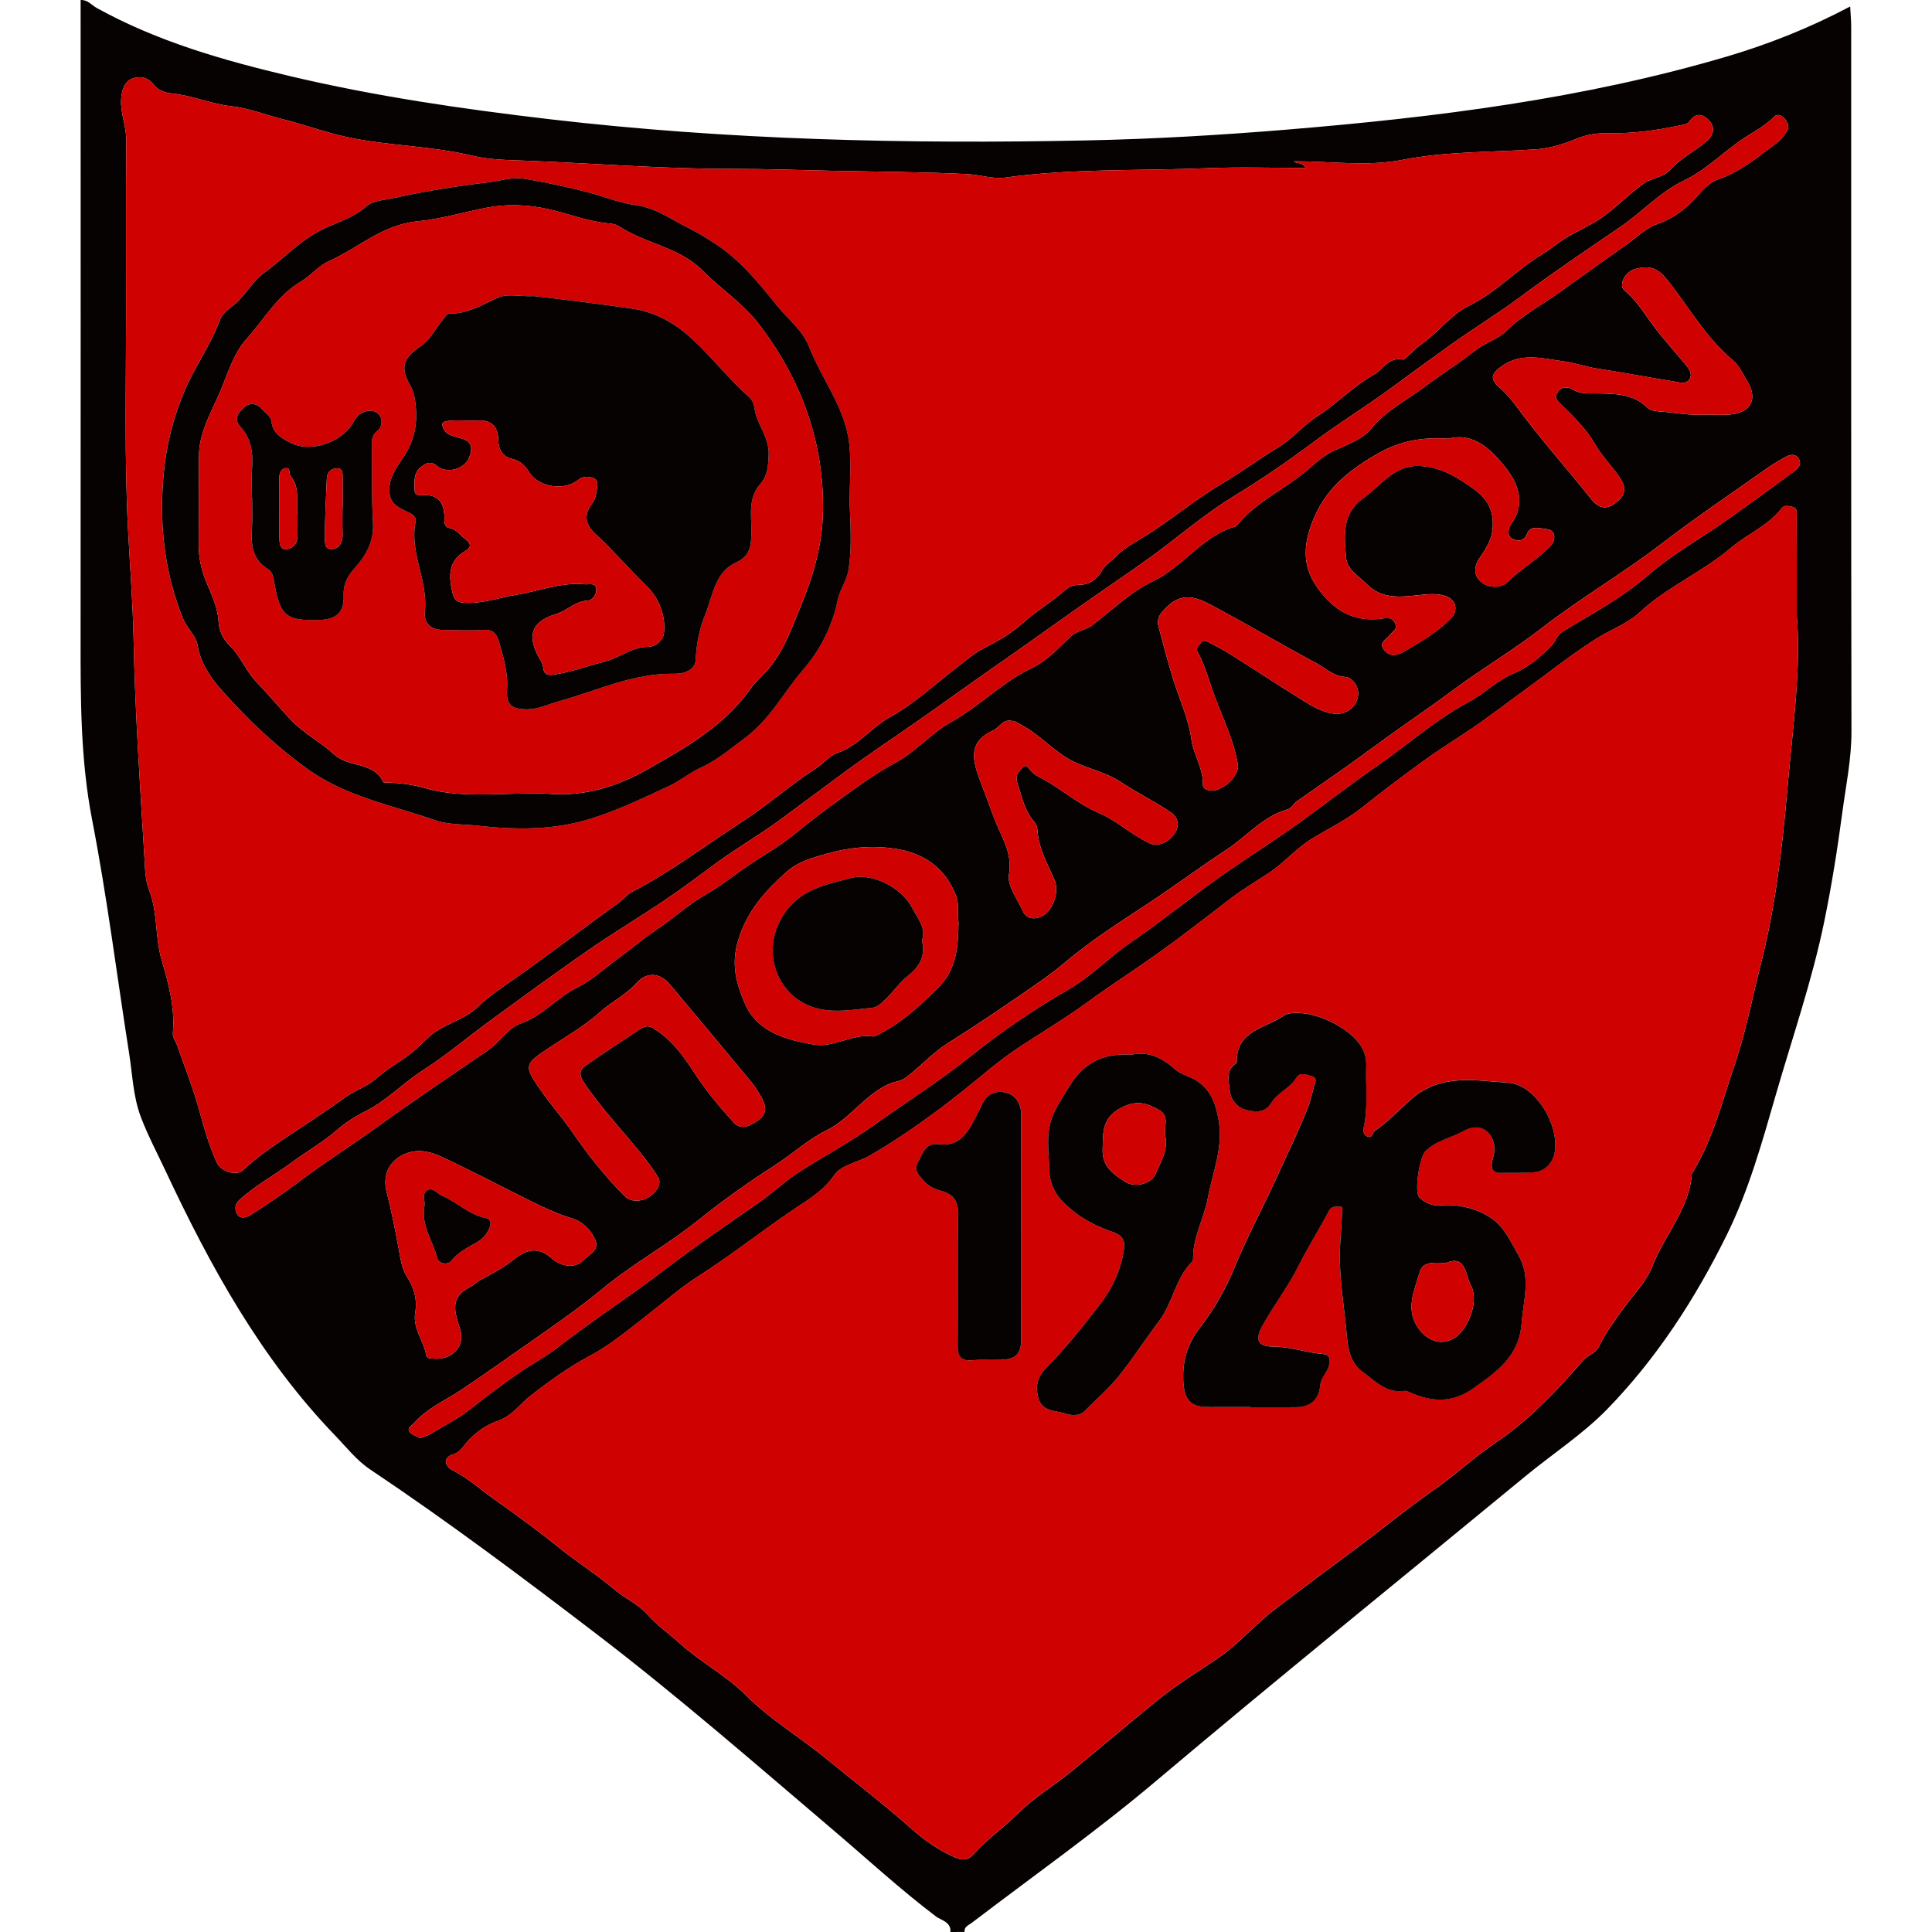 <?xml version="1.0" encoding="utf-8"?>
<!-- Generator: Adobe Illustrator 28.0.0, SVG Export Plug-In . SVG Version: 6.00 Build 0)  -->
<svg version="1.1" id="Layer_1" xmlns="http://www.w3.org/2000/svg" xmlns:xlink="http://www.w3.org/1999/xlink" x="0px" y="0px"
	 width="100px" height="100px" viewBox="0 0 100 100" style="enable-background:new 0 0 100 100;" xml:space="preserve">
<style type="text/css">
	.st0{fill:#070202;}
	.st1{fill:#CF0101;}
</style>
<g>
	<path class="st0" d="M49.192,100c0.05-0.525-0.498-0.615-0.741-0.799c-1.857-1.409-3.57-2.986-5.341-4.492
		c-4.035-3.431-8.023-6.911-12.235-10.133c-3.834-2.933-7.694-5.825-11.705-8.51c-0.721-0.483-1.239-1.159-1.828-1.769
		c-3.843-3.986-6.46-8.758-8.785-13.716c-0.431-0.919-0.909-1.82-1.268-2.767c-0.397-1.048-0.432-2.187-0.605-3.287
		c-0.636-4.029-1.137-8.082-1.915-12.086c-0.609-3.132-0.6-6.285-0.598-9.448C4.179,22.151,4.173,11.309,4.173,0.468
		c0-0.145,0-0.29,0-0.467C4.547-0.016,4.747,0.27,5.005,0.412c3.144,1.739,6.558,2.713,10.022,3.532
		c4.413,1.043,8.89,1.696,13.393,2.223c9.255,1.083,18.542,1.293,27.842,1.1c3.452-0.071,6.906-0.274,10.348-0.558
		c7.687-0.634,15.329-1.587,22.761-3.78c2.184-0.645,4.291-1.483,6.394-2.593c0.021,0.409,0.052,0.732,0.052,1.054
		c0.002,12.157-0.008,24.314,0.014,36.471c0.003,1.424-0.287,2.801-0.473,4.193c-0.253,1.9-0.554,3.797-0.941,5.673
		c-0.626,3.036-1.643,5.968-2.502,8.942c-0.711,2.463-1.404,4.953-2.536,7.246c-1.624,3.293-3.624,6.388-6.196,9.029
		c-1.264,1.297-2.822,2.305-4.229,3.465c-6.382,5.262-12.817,10.458-19.139,15.793c-3.057,2.58-6.335,4.898-9.52,7.326
		c-0.174,0.132-0.394,0.194-0.371,0.469C49.679,100,49.435,100,49.192,100z M92.999,31.86c0-2.089,0.003-3.6-0.004-5.11
		c-0.001-0.203,0.064-0.475-0.253-0.522c-0.179-0.026-0.374-0.112-0.532,0.092c-0.702,0.905-1.784,1.331-2.64,2.059
		c-1.444,1.229-3.253,1.982-4.667,3.29c-0.672,0.622-1.549,0.927-2.312,1.413c-1.288,0.818-2.47,1.771-3.702,2.66
		c-1.003,0.724-1.976,1.49-3.014,2.172c-0.8,0.526-1.614,1.042-2.387,1.611c-1.006,0.74-2.005,1.49-2.981,2.269
		c-0.807,0.644-1.732,1.09-2.605,1.622c-0.822,0.501-1.433,1.253-2.233,1.776c-0.686,0.448-1.392,0.87-2.039,1.369
		c-1.253,0.966-2.51,1.94-3.79,2.853c-1.168,0.833-2.385,1.607-3.55,2.461c-1.191,0.872-2.481,1.624-3.703,2.445
		c-0.931,0.625-1.828,1.417-2.721,2.128c-1.519,1.21-3.12,2.362-4.817,3.354c-0.624,0.365-1.5,0.488-1.863,1.021
		c-0.547,0.804-1.331,1.26-2.051,1.744c-1.693,1.139-3.291,2.413-5.019,3.512c-0.912,0.58-1.79,1.363-2.672,2.042
		c-0.937,0.721-1.857,1.507-2.949,2.081c-1.047,0.551-2.051,1.283-3.018,2.029c-0.55,0.424-0.963,1.059-1.692,1.309
		c-0.626,0.215-1.185,0.601-1.648,1.142c-0.164,0.191-0.337,0.495-0.679,0.595c-0.609,0.177-0.356,0.657-0.068,0.801
		c0.801,0.4,1.446,0.997,2.163,1.502c1.163,0.819,2.316,1.666,3.416,2.551c0.931,0.748,1.942,1.382,2.853,2.155
		c0.54,0.458,1.221,0.746,1.701,1.293c0.484,0.55,1.091,0.961,1.626,1.449c1.096,1,2.423,1.675,3.488,2.742
		c1.224,1.227,2.749,2.13,4.1,3.236c1.515,1.24,3.074,2.432,4.537,3.732c0.658,0.584,1.358,1.049,2.153,1.397
		c0.366,0.16,0.662,0.181,0.969-0.166c0.694-0.782,1.568-1.372,2.309-2.116c0.799-0.802,1.803-1.395,2.689-2.115
		c1.509-1.225,2.987-2.489,4.495-3.715c0.989-0.804,2.077-1.469,3.131-2.183c1.081-0.732,1.942-1.762,2.972-2.545
		c1.318-1.002,2.648-1.998,3.982-2.983c1.475-1.089,2.891-2.258,4.397-3.308c0.747-0.521,1.433-1.129,2.156-1.686
		c0.411-0.317,0.841-0.61,1.264-0.912c1.582-1.128,2.89-2.543,4.159-3.996c0.238-0.272,0.629-0.349,0.802-0.696
		c0.369-0.743,0.851-1.413,1.343-2.078c0.504-0.681,1.132-1.324,1.429-2.091c0.632-1.629,1.934-2.974,2.048-4.817
		c0.001-0.019,0.035-0.034,0.047-0.054c1.055-1.729,1.53-3.69,2.173-5.577c0.575-1.69,0.907-3.459,1.348-5.191
		c0.739-2.904,1.098-5.897,1.357-8.869C92.778,37.798,93.243,34.552,92.999,31.86z M67.582,8.692c-1.743,0-3.4-0.057-5.052,0.012
		C59.035,8.849,55.526,8.71,52.045,9.19c-0.662,0.091-1.318-0.144-1.968-0.177c-2.308-0.115-4.621-0.122-6.932-0.171
		c-1.727-0.036-3.458-0.102-5.18-0.099c-3.549,0.005-7.08-0.278-10.619-0.42c-0.985-0.04-1.957-0.035-2.945-0.272
		c-2.084-0.499-4.255-0.495-6.359-0.937c-1.173-0.246-2.291-0.664-3.447-0.955c-0.876-0.221-1.736-0.562-2.625-0.661
		c-1.065-0.118-2.044-0.567-3.109-0.664C8.554,4.806,8.162,4.652,7.99,4.421C7.661,3.98,7.216,3.923,6.84,4.069
		C6.436,4.225,6.297,4.682,6.27,5.149C6.23,5.867,6.54,6.527,6.535,7.242c-0.021,3.045-0.008,6.091-0.009,9.136
		c-0.002,3.698-0.09,7.399,0.105,11.092c0.098,1.863,0.246,3.743,0.283,5.593c0.077,3.796,0.335,7.575,0.564,11.358
		c0.033,0.553,0.033,1.121,0.241,1.651c0.454,1.159,0.297,2.418,0.65,3.624c0.349,1.193,0.699,2.467,0.579,3.776
		c-0.02,0.217,0.159,0.451,0.238,0.679c0.378,1.089,0.808,2.163,1.114,3.272c0.261,0.945,0.52,1.884,0.933,2.773
		c0.204,0.439,1.013,0.687,1.34,0.379c0.645-0.606,1.357-1.115,2.089-1.604c1.063-0.71,2.139-1.401,3.174-2.151
		c0.523-0.379,1.201-0.608,1.608-0.974c0.596-0.536,1.294-0.891,1.901-1.383c0.313-0.254,0.579-0.548,0.877-0.813
		c0.74-0.657,1.782-0.839,2.475-1.503c0.609-0.584,1.281-1.03,1.96-1.506c1.807-1.267,3.557-2.616,5.351-3.902
		c0.258-0.185,0.45-0.445,0.728-0.588c2.003-1.033,3.791-2.403,5.677-3.619c1.317-0.849,2.497-1.911,3.816-2.757
		c0.404-0.259,0.74-0.684,1.117-0.81c1.101-0.367,1.754-1.322,2.739-1.86c1.212-0.663,2.28-1.667,3.405-2.529
		c0.469-0.36,0.92-0.767,1.442-1.029c0.737-0.369,1.443-0.785,2.047-1.326c0.684-0.613,1.475-1.075,2.155-1.68
		c0.25-0.222,0.506-0.27,0.791-0.274c0.513-0.008,0.908-0.356,1.09-0.695c0.189-0.352,0.485-0.5,0.724-0.745
		c0.556-0.572,1.294-0.906,1.942-1.34c1.21-0.812,2.351-1.729,3.602-2.477c0.993-0.594,1.928-1.278,2.916-1.881
		c0.703-0.429,1.266-1.126,2.008-1.598c1.01-0.644,1.842-1.553,2.906-2.137c0.486-0.267,0.746-0.94,1.51-0.78
		c0.096,0.02,0.565-0.527,0.909-0.767c0.89-0.62,1.583-1.576,2.516-2.031c1.418-0.691,2.442-1.854,3.752-2.641
		c0.405-0.243,0.765-0.549,1.161-0.804c0.581-0.374,1.223-0.633,1.782-0.995c0.825-0.534,1.507-1.284,2.322-1.869
		c0.446-0.32,1.008-0.297,1.417-0.75c0.497-0.551,1.201-0.91,1.787-1.387c0.397-0.323,0.581-0.749,0.151-1.178
		c-0.348-0.347-0.687-0.324-0.996,0.119c-0.089,0.127-0.346,0.152-0.533,0.192c-1.18,0.251-2.369,0.413-3.582,0.39
		c-0.577-0.011-1.135,0.053-1.698,0.284c-0.663,0.273-1.383,0.502-2.092,0.551c-2.315,0.161-4.623,0.095-6.943,0.549
		c-1.793,0.35-3.71,0.07-5.594,0.07C67.13,8.516,67.375,8.333,67.582,8.692z M92.564,6.657c0.02-0.483-0.482-0.872-0.72-0.628
		c-0.418,0.428-0.905,0.702-1.405,1.013c-1.142,0.713-2.058,1.726-3.321,2.328c-1.199,0.573-2.126,1.613-3.243,2.372
		c-1.74,1.183-3.489,2.368-5.183,3.626c-1.178,0.875-2.44,1.647-3.632,2.497c-0.981,0.7-1.964,1.415-2.937,2.136
		c-1.337,0.991-2.766,1.858-4.098,2.856c-1.348,1.01-2.73,1.952-4.169,2.833c-1.176,0.721-2.274,1.601-3.367,2.447
		c-1.194,0.925-2.456,1.766-3.684,2.619c-1.798,1.249-3.572,2.537-5.371,3.785c-1.304,0.904-2.589,1.837-3.888,2.748
		c-1.247,0.875-2.521,1.713-3.747,2.616c-1.122,0.827-2.245,1.656-3.362,2.487c-1.069,0.795-2.246,1.463-3.329,2.257
		c-0.901,0.661-1.793,1.336-2.72,1.961c-1.287,0.868-2.623,1.663-3.898,2.546c-1.709,1.183-3.386,2.411-5.066,3.636
		c-1.181,0.861-2.298,1.817-3.526,2.602c-1.039,0.664-1.88,1.583-3.007,2.14c-0.486,0.24-1.016,0.58-1.397,0.914
		c-0.752,0.661-1.604,1.138-2.393,1.721c-0.896,0.662-1.888,1.187-2.715,1.947c-0.283,0.26-0.227,0.559-0.077,0.774
		c0.148,0.211,0.463,0.121,0.667-0.007c0.906-0.569,1.789-1.185,2.64-1.821c1.238-0.926,2.546-1.753,3.798-2.655
		c1.926-1.388,3.902-2.718,5.865-4.06c0.619-0.423,0.977-1.132,1.712-1.389c1.103-0.385,1.843-1.334,2.884-1.844
		c0.788-0.387,1.452-1.024,2.175-1.546c0.646-0.467,1.256-1.006,1.908-1.434c0.891-0.585,1.665-1.322,2.598-1.849
		c0.757-0.428,1.438-0.988,2.161-1.478c0.766-0.519,1.584-0.972,2.301-1.55c0.736-0.593,1.501-1.195,2.246-1.731
		c0.986-0.71,1.987-1.465,3.087-2.052c1.049-0.561,1.858-1.539,2.885-2.105c1.482-0.818,2.65-2.075,4.175-2.794
		c0.812-0.383,1.391-1.055,2.015-1.633c0.352-0.326,0.759-0.315,1.1-0.573c1.042-0.789,1.982-1.733,3.178-2.3
		c1.564-0.742,2.542-2.362,4.283-2.83c0.983-1.243,2.449-1.875,3.631-2.867c0.478-0.401,0.957-0.854,1.518-1.088
		c0.67-0.279,1.455-0.616,1.815-1.07c0.751-0.947,1.805-1.461,2.698-2.128c0.891-0.665,1.858-1.285,2.753-1.976
		c0.497-0.383,1.119-0.544,1.575-0.992c0.838-0.824,1.886-1.365,2.829-2.047c1.135-0.82,2.278-1.629,3.421-2.438
		c0.504-0.357,0.971-0.832,1.533-1.028c0.876-0.306,1.547-0.822,2.131-1.495c0.302-0.349,0.657-0.7,1.055-0.834
		c1.178-0.398,2.094-1.192,3.054-1.906C92.209,7.216,92.452,6.885,92.564,6.657z M21.754,74.434
		c0.175-0.067,0.345-0.104,0.486-0.189c0.713-0.428,1.466-0.809,2.115-1.321c0.832-0.655,1.687-1.301,2.547-1.892
		c0.623-0.428,1.362-0.818,1.947-1.274c1.794-1.401,3.711-2.627,5.516-4.008c1.596-1.221,3.256-2.36,4.911-3.502
		c0.678-0.468,1.286-1.058,1.943-1.489c1.336-0.877,2.789-1.639,4.076-2.562c1.655-1.187,3.387-2.273,4.987-3.56
		c1.575-1.267,3.284-2.418,5.06-3.446c1.133-0.656,2.061-1.64,3.155-2.39c1.554-1.065,3.02-2.256,4.555-3.349
		c1.428-1.017,2.922-1.941,4.342-2.969c1.268-0.918,2.507-1.887,3.792-2.772c1.611-1.109,3.071-2.431,4.808-3.363
		c0.829-0.444,1.496-1.138,2.392-1.51c0.744-0.309,1.373-0.854,1.937-1.437c0.205-0.212,0.253-0.519,0.563-0.709
		c1.52-0.929,3.092-1.759,4.46-2.951c1.192-1.038,2.607-1.818,3.908-2.733c1.221-0.858,2.425-1.739,3.628-2.622
		c0.222-0.163,0.405-0.397,0.19-0.683c-0.186-0.248-0.45-0.157-0.663-0.042c-0.356,0.192-0.703,0.406-1.033,0.639
		c-1.788,1.265-3.61,2.487-5.344,3.822c-2.026,1.559-4.24,2.843-6.263,4.413c-1.456,1.13-3.063,2.072-4.548,3.18
		c-1.023,0.763-2.082,1.48-3.12,2.223c-0.82,0.587-1.629,1.191-2.451,1.775c-0.833,0.592-1.68,1.165-2.515,1.757
		c-0.173,0.123-0.294,0.371-0.477,0.421c-1.287,0.356-2.123,1.405-3.183,2.097c-1.288,0.841-2.534,1.77-3.818,2.625
		c-1.553,1.034-3.14,2.018-4.563,3.23c-0.639,0.544-1.328,1.011-2.014,1.484c-1.312,0.904-2.632,1.801-3.983,2.645
		c-0.812,0.507-1.44,1.22-2.192,1.792c-0.282,0.215-0.575,0.211-0.852,0.329c-1.286,0.552-2.024,1.806-3.305,2.434
		c-0.92,0.451-1.742,1.214-2.646,1.793c-1.355,0.868-2.681,1.81-3.925,2.812c-1.593,1.285-3.391,2.255-4.974,3.563
		c-1.002,0.828-2.097,1.614-3.186,2.371c-1.374,0.956-2.733,1.932-4.125,2.864c-0.826,0.553-1.777,0.948-2.448,1.72
		c-0.113,0.13-0.4,0.25-0.245,0.463C21.314,74.271,21.561,74.33,21.754,74.434z M49.613,47.741
		c-0.064-0.421,0.052-0.914-0.131-1.385c-0.562-1.448-1.669-2.204-3.156-2.428c-1.198-0.18-2.356-0.072-3.552,0.265
		c-0.75,0.211-1.476,0.418-2.028,0.909c-1.103,0.98-2.054,2.001-2.535,3.559c-0.398,1.292-0.073,2.317,0.357,3.306
		c0.625,1.436,2.08,1.838,3.522,2.096c1.084,0.194,2.04-0.594,3.124-0.413c0.041,0.007,0.091-0.027,0.134-0.047
		c1.262-0.602,2.269-1.536,3.241-2.509C49.504,50.18,49.6,49.002,49.613,47.741z M88.229,21.461c0.486,0,0.903,0.032,1.313-0.006
		c1.109-0.103,1.461-0.811,0.882-1.752c-0.224-0.364-0.412-0.786-0.727-1.051c-1.361-1.146-2.24-2.675-3.305-4.053
		c-0.537-0.695-0.934-0.894-1.759-0.674c-0.527,0.14-0.881,0.836-0.538,1.119c0.575,0.474,0.953,1.083,1.378,1.673
		c0.522,0.725,1.137,1.382,1.704,2.074c0.198,0.242,0.465,0.521,0.272,0.837c-0.175,0.288-0.539,0.16-0.81,0.117
		c-1.329-0.212-2.651-0.469-3.981-0.67c-0.575-0.087-1.136-0.297-1.68-0.365c-1.057-0.133-2.187-0.494-3.212,0.218
		c-0.609,0.423-0.667,0.688-0.113,1.168c0.334,0.29,0.624,0.646,0.861,0.969c1.204,1.647,2.569,3.157,3.833,4.751
		c0.414,0.522,0.814,0.558,1.239,0.247c0.386-0.282,0.692-0.657,0.31-1.256c-0.407-0.638-0.956-1.153-1.34-1.821
		c-0.431-0.751-1.081-1.393-1.709-2.008c-0.244-0.239-0.421-0.378-0.214-0.69c0.208-0.313,0.551-0.26,0.781-0.123
		c0.416,0.248,0.848,0.19,1.277,0.198c0.934,0.016,1.854,0.015,2.591,0.749c0.148,0.148,0.452,0.175,0.689,0.192
		C86.749,21.36,87.518,21.517,88.229,21.461z M74.959,22.709c-1.328-0.099-2.479,0.12-3.563,0.728
		c-1.424,0.799-2.672,1.739-3.354,3.305c-0.549,1.259-0.716,2.449,0.13,3.65c0.81,1.152,1.831,1.816,3.297,1.633
		c0.269-0.034,0.607-0.117,0.753,0.26c0.119,0.306-0.165,0.417-0.3,0.598c-0.171,0.229-0.584,0.373-0.274,0.766
		c0.29,0.369,0.682,0.271,0.987,0.096c0.867-0.496,1.733-1.002,2.449-1.72c0.415-0.416,0.294-0.988-0.263-1.174
		c-0.452-0.15-0.905-0.099-1.37-0.049c-0.949,0.102-1.925,0.225-2.691-0.553c-0.415-0.421-1.032-0.742-1.087-1.388
		c-0.096-1.125-0.238-2.289,0.909-3.089c0.182-0.127,0.397-0.316,0.573-0.473c0.663-0.588,1.302-1.241,2.357-1.181
		c1.083,0.062,1.888,0.565,2.732,1.164c0.758,0.538,1.082,1.139,1.016,2.053c-0.046,0.625-0.368,1.099-0.684,1.567
		c-0.326,0.485-0.278,0.921,0.106,1.235c0.398,0.325,1.037,0.297,1.35-0.011c0.63-0.62,1.387-1.069,2.025-1.673
		c0.229-0.217,0.413-0.377,0.389-0.699c-0.025-0.338-0.315-0.354-0.535-0.386c-0.322-0.046-0.705-0.158-0.879,0.28
		c-0.169,0.426-0.55,0.354-0.787,0.22c-0.252-0.142-0.172-0.541-0.034-0.73c0.796-1.089,0.347-2.153-0.301-2.961
		C77.186,23.277,76.274,22.355,74.959,22.709z M32.963,62.147c0.679,0.001,1.395-0.736,1.102-1.209
		c-0.182-0.294-0.393-0.604-0.616-0.891c-1.062-1.365-2.282-2.601-3.246-4.048c-0.234-0.351-0.205-0.618,0.062-0.808
		c0.94-0.668,1.908-1.296,2.872-1.928c0.199-0.13,0.388-0.211,0.664-0.046c0.937,0.558,1.571,1.429,2.126,2.289
		c0.612,0.949,1.318,1.791,2.069,2.613c0.234,0.256,0.539,0.248,0.801,0.125c0.92-0.433,1.021-0.839,0.466-1.698
		c-0.118-0.182-0.232-0.369-0.37-0.535c-1.403-1.689-2.807-3.378-4.22-5.058c-0.512-0.609-1.197-0.67-1.74-0.058
		c-0.544,0.612-1.277,0.949-1.869,1.484c-0.955,0.861-2.107,1.455-3.147,2.201c-0.707,0.508-0.661,0.732-0.199,1.454
		c0.585,0.913,1.32,1.708,1.933,2.6c0.789,1.149,1.672,2.265,2.671,3.267C32.527,62.107,32.721,62.141,32.963,62.147z M22.539,70.33
		c0.93,0.017,1.541-0.671,1.275-1.536c-0.262-0.852-0.579-1.618,0.506-2.174c0.179-0.092,0.372-0.28,0.599-0.399
		c0.586-0.306,1.179-0.628,1.69-1.04c0.712-0.574,1.296-0.629,1.959-0.039c0.476,0.423,1.21,0.524,1.617,0.098
		c0.279-0.293,0.89-0.527,0.612-1.103c-0.232-0.48-0.645-0.906-1.143-1.056c-0.909-0.273-1.762-0.702-2.584-1.112
		c-1.399-0.698-2.787-1.429-4.206-2.088c-0.63-0.293-1.314-0.453-2.023-0.097c-0.736,0.37-1.039,1.083-0.831,1.902
		c0.251,0.984,0.448,1.982,0.631,2.981c0.093,0.505,0.158,1.013,0.443,1.451c0.362,0.556,0.519,1.167,0.41,1.806
		c-0.143,0.834,0.431,1.457,0.563,2.206C22.101,70.382,22.373,70.291,22.539,70.33z M52.335,37.31
		c-0.442-0.082-0.603,0.353-0.921,0.495c-1.244,0.555-1.13,1.425-0.699,2.555c0.257,0.677,0.506,1.367,0.764,2.043
		c0.344,0.905,0.941,1.725,0.745,2.858c-0.1,0.578,0.439,1.278,0.725,1.906c0.169,0.371,0.527,0.43,0.876,0.305
		c0.664-0.236,1.031-1.295,0.752-1.939c-0.353-0.815-0.81-1.599-0.875-2.517c-0.012-0.169-0.038-0.326-0.163-0.468
		c-0.525-0.599-0.666-1.368-0.9-2.095c-0.105-0.327,0.135-0.571,0.318-0.748c0.186-0.181,0.307,0.107,0.438,0.233
		c0.104,0.1,0.221,0.195,0.349,0.258c1.094,0.544,1.981,1.392,3.145,1.887c0.878,0.374,1.666,1.11,2.58,1.552
		c0.447,0.217,1.024-0.016,1.348-0.522c0.288-0.452,0.104-0.849-0.233-1.076c-0.819-0.553-1.717-0.988-2.538-1.537
		c-0.771-0.516-1.673-0.69-2.475-1.077c-0.968-0.467-1.696-1.356-2.668-1.879C52.714,37.444,52.558,37.31,52.335,37.31z
		 M69.171,36.956c0.545-0.023,0.97-0.311,1.106-0.853c0.13-0.519-0.28-1.046-0.651-1.066c-0.619-0.033-0.973-0.431-1.426-0.673
		c-1.728-0.926-3.418-1.922-5.144-2.852c-0.848-0.457-1.724-1.017-2.659-0.098c-0.296,0.291-0.549,0.564-0.436,0.997
		c0.233,0.89,0.47,1.781,0.737,2.662c0.32,1.059,0.816,2.089,0.964,3.168c0.113,0.826,0.618,1.518,0.6,2.357
		c-0.005,0.228,0.204,0.303,0.419,0.319c0.603,0.045,1.485-0.758,1.389-1.348c-0.197-1.218-0.749-2.333-1.177-3.474
		c-0.297-0.792-0.506-1.627-0.914-2.381c-0.103-0.19,0.107-0.304,0.172-0.444c0.07-0.15,0.267-0.1,0.391-0.037
		c0.382,0.195,0.765,0.393,1.127,0.621c1.254,0.791,2.494,1.605,3.751,2.39C67.95,36.575,68.491,36.903,69.171,36.956z"/>
	<path class="st1" d="M92.999,31.86c0.245,2.692-0.221,5.937-0.503,9.175c-0.259,2.972-0.618,5.965-1.357,8.869
		c-0.441,1.732-0.772,3.5-1.348,5.191c-0.642,1.887-1.117,3.848-2.173,5.577c-0.012,0.02-0.046,0.035-0.047,0.054
		c-0.114,1.843-1.416,3.188-2.048,4.817c-0.298,0.767-0.926,1.411-1.429,2.091c-0.492,0.665-0.975,1.335-1.343,2.078
		c-0.172,0.347-0.564,0.424-0.802,0.696c-1.269,1.453-2.576,2.868-4.159,3.996c-0.423,0.302-0.853,0.595-1.264,0.912
		c-0.723,0.557-1.409,1.165-2.156,1.686c-1.507,1.05-2.922,2.218-4.397,3.308c-1.334,0.985-2.664,1.981-3.982,2.983
		c-1.03,0.783-1.892,1.813-2.972,2.545c-1.054,0.714-2.142,1.38-3.131,2.183c-1.508,1.226-2.986,2.49-4.495,3.715
		c-0.886,0.719-1.89,1.313-2.689,2.115c-0.741,0.745-1.615,1.334-2.309,2.116c-0.308,0.347-0.603,0.326-0.969,0.166
		c-0.795-0.348-1.495-0.812-2.153-1.397c-1.464-1.3-3.023-2.492-4.537-3.732c-1.351-1.106-2.876-2.009-4.1-3.236
		c-1.064-1.067-2.392-1.742-3.488-2.742c-0.534-0.488-1.142-0.898-1.626-1.449c-0.48-0.546-1.16-0.834-1.701-1.293
		c-0.91-0.773-1.922-1.407-2.853-2.155c-1.101-0.884-2.253-1.732-3.416-2.551c-0.717-0.505-1.362-1.101-2.163-1.502
		c-0.287-0.144-0.541-0.623,0.068-0.801c0.342-0.1,0.515-0.403,0.679-0.595c0.463-0.541,1.022-0.927,1.648-1.142
		c0.73-0.25,1.142-0.885,1.692-1.309c0.967-0.745,1.971-1.478,3.018-2.029c1.093-0.575,2.012-1.36,2.949-2.081
		c0.882-0.679,1.76-1.462,2.672-2.042c1.728-1.099,3.326-2.373,5.019-3.512c0.719-0.484,1.503-0.94,2.051-1.744
		c0.363-0.533,1.238-0.656,1.863-1.021c1.697-0.991,3.297-2.144,4.817-3.354c0.893-0.711,1.79-1.503,2.721-2.128
		c1.222-0.821,2.512-1.573,3.703-2.445c1.166-0.853,2.383-1.627,3.55-2.461c1.281-0.914,2.537-1.887,3.79-2.853
		c0.647-0.499,1.354-0.921,2.039-1.369c0.8-0.522,1.411-1.275,2.233-1.776c0.873-0.532,1.797-0.978,2.605-1.622
		c0.976-0.779,1.975-1.529,2.981-2.269c0.773-0.569,1.587-1.085,2.387-1.611c1.038-0.682,2.011-1.448,3.014-2.172
		c1.232-0.89,2.415-1.842,3.702-2.66c0.764-0.485,1.64-0.791,2.312-1.413c1.413-1.308,3.223-2.061,4.667-3.29
		c0.856-0.728,1.938-1.155,2.64-2.059c0.159-0.204,0.354-0.119,0.532-0.092c0.316,0.047,0.252,0.318,0.253,0.522
		C93.002,28.26,92.999,29.771,92.999,31.86z M64.725,72.826c0,0.003,0,0.006,0,0.009c0.779,0,1.558,0.006,2.338-0.002
		c0.77-0.007,1.205-0.389,1.272-1.132c0.023-0.256,0.145-0.429,0.277-0.638c0.206-0.327,0.397-0.945-0.121-0.982
		c-0.85-0.061-1.649-0.37-2.499-0.377c-0.909-0.007-1.072-0.332-0.631-1.127c0.569-1.027,1.296-1.955,1.823-3.011
		c0.494-0.989,1.089-1.928,1.606-2.907c0.13-0.246,0.313-0.193,0.485-0.211c0.312-0.032,0.19,0.234,0.186,0.36
		c-0.019,0.582-0.078,1.162-0.103,1.744c-0.068,1.561,0.228,3.094,0.357,4.64c0.057,0.68,0.233,1.387,0.775,1.779
		c0.651,0.471,1.256,1.168,2.218,1.016c0.085-0.014,0.187,0.04,0.274,0.079c1.118,0.499,2.18,0.565,3.251-0.194
		c1.225-0.868,2.397-1.659,2.526-3.41c0.087-1.19,0.5-2.335-0.164-3.493c-0.399-0.695-0.745-1.478-1.393-1.913
		c-0.773-0.519-1.708-0.753-2.685-0.668c-0.397,0.035-0.777-0.148-1.045-0.399c-0.292-0.273,0.001-2.108,0.305-2.408
		c0.553-0.546,1.319-0.678,1.966-1.037c0.399-0.221,0.813-0.28,1.148-0.036c0.358,0.261,0.516,0.699,0.443,1.171
		c-0.022,0.143-0.076,0.281-0.103,0.424c-0.072,0.374,0.016,0.619,0.466,0.604c0.584-0.019,1.172,0.019,1.751-0.041
		c0.498-0.052,0.874-0.453,0.985-0.866c0.384-1.425-0.923-3.666-2.344-3.758c-1.697-0.11-3.491-0.502-5.023,0.832
		c-0.635,0.553-1.215,1.18-1.916,1.666c-0.123,0.086-0.11,0.396-0.383,0.276c-0.215-0.095-0.217-0.304-0.174-0.506
		c0.221-1.037,0.088-2.088,0.121-3.132c0.011-0.345-0.052-0.668-0.232-0.978c-0.599-1.031-2.505-1.943-3.714-1.751
		c-0.114,0.018-0.236,0.058-0.33,0.123c-0.946,0.66-2.463,0.749-2.421,2.406c0.001,0.019-0.022,0.046-0.041,0.059
		c-0.573,0.379-0.361,0.966-0.316,1.456c0.037,0.405,0.372,0.807,0.744,0.921c0.463,0.143,1.056,0.231,1.382-0.313
		c0.333-0.555,0.98-0.766,1.312-1.324c0.18-0.302,0.521-0.16,0.804-0.077c0.174,0.051,0.227,0.143,0.172,0.323
		c-0.142,0.463-0.23,0.946-0.412,1.392c-0.494,1.216-1.064,2.4-1.61,3.593c-0.696,1.521-1.491,2.995-2.132,4.55
		c-0.448,1.087-1.056,2.183-1.791,3.128c-0.697,0.896-0.953,1.819-0.875,2.915c0.059,0.83,0.383,1.213,1.204,1.219
		C63.215,72.831,63.97,72.826,64.725,72.826z M58.555,54.595c-1.431-0.105-2.458,0.421-3.179,1.598
		c-0.271,0.442-0.552,0.86-0.787,1.335c-0.519,1.05-0.294,2.104-0.268,3.148c0.012,0.48,0.255,1.049,0.581,1.407
		c0.686,0.751,1.553,1.281,2.535,1.627c0.364,0.129,0.826,0.253,0.748,0.89c-0.137,1.119-0.636,2.134-1.273,2.948
		c-0.858,1.098-1.726,2.219-2.718,3.208c-0.505,0.504-0.628,1.002-0.438,1.634c0.207,0.688,0.887,0.612,1.38,0.774
		c0.3,0.098,0.722,0.162,1.029-0.15c0.576-0.586,1.211-1.123,1.724-1.759c0.747-0.926,1.391-1.933,2.108-2.885
		c0.714-0.948,0.848-2.213,1.714-3.076c0.055-0.055,0.044-0.186,0.046-0.282c0.024-1.054,0.568-1.975,0.757-2.99
		c0.246-1.324,0.804-2.617,0.571-3.985c-0.14-0.821-0.359-1.641-1.226-2.148c-0.344-0.201-0.75-0.275-1.061-0.558
		C60.149,54.741,59.398,54.392,58.555,54.595z M52.858,63.672c-0.002,0-0.004,0-0.006,0c0-1.997-0.008-3.994,0.006-5.99
		c0.004-0.52-0.271-0.946-0.661-1.087c-0.503-0.182-1.066-0.066-1.348,0.537c-0.103,0.22-0.216,0.435-0.325,0.651
		c-0.446,0.884-0.888,1.57-1.903,1.442c-0.721-0.091-0.829,0.422-1.096,0.9c-0.279,0.5,0.103,0.754,0.284,0.99
		c0.192,0.251,0.544,0.434,0.911,0.529c0.6,0.156,0.891,0.513,0.877,1.212c-0.047,2.264-0.005,4.529-0.027,6.793
		c-0.006,0.565,0.171,0.806,0.755,0.757c0.484-0.041,0.973-0.003,1.46-0.02c0.806-0.028,1.071-0.3,1.073-1.089
		C52.86,67.422,52.858,65.547,52.858,63.672z"/>
	<path class="st1" d="M67.582,8.692c-0.206-0.359-0.452-0.176-0.6-0.346c1.884,0,3.801,0.28,5.594-0.07
		c2.32-0.453,4.629-0.388,6.943-0.549c0.709-0.049,1.429-0.278,2.092-0.551c0.563-0.231,1.121-0.295,1.698-0.284
		c1.213,0.023,2.402-0.14,3.582-0.39c0.187-0.04,0.445-0.065,0.533-0.192c0.309-0.443,0.648-0.466,0.996-0.119
		c0.43,0.429,0.246,0.855-0.151,1.178c-0.586,0.477-1.291,0.836-1.787,1.387c-0.409,0.454-0.971,0.43-1.417,0.75
		c-0.815,0.585-1.498,1.334-2.322,1.869c-0.56,0.363-1.201,0.621-1.782,0.995c-0.396,0.255-0.756,0.56-1.161,0.804
		c-1.31,0.787-2.334,1.95-3.752,2.641c-0.933,0.455-1.626,1.41-2.516,2.031c-0.345,0.24-0.814,0.787-0.909,0.767
		c-0.764-0.16-1.024,0.513-1.51,0.78c-1.064,0.585-1.896,1.493-2.906,2.137c-0.741,0.473-1.304,1.17-2.008,1.598
		c-0.989,0.603-1.923,1.287-2.916,1.881c-1.251,0.748-2.391,1.665-3.602,2.477c-0.647,0.434-1.385,0.769-1.942,1.34
		c-0.238,0.245-0.534,0.392-0.724,0.745c-0.182,0.339-0.577,0.687-1.09,0.695c-0.285,0.004-0.542,0.052-0.791,0.274
		c-0.679,0.605-1.471,1.067-2.155,1.68c-0.604,0.541-1.31,0.957-2.047,1.326c-0.522,0.261-0.973,0.669-1.442,1.029
		c-1.125,0.863-2.193,1.867-3.405,2.529c-0.986,0.539-1.639,1.494-2.739,1.86c-0.377,0.125-0.713,0.551-1.117,0.81
		c-1.319,0.846-2.499,1.908-3.816,2.757c-1.886,1.215-3.674,2.586-5.677,3.619c-0.278,0.143-0.471,0.403-0.728,0.588
		c-1.794,1.287-3.544,2.636-5.351,3.902c-0.679,0.476-1.351,0.923-1.96,1.506c-0.693,0.664-1.735,0.846-2.475,1.503
		c-0.298,0.264-0.563,0.559-0.877,0.813c-0.608,0.492-1.305,0.846-1.901,1.383c-0.407,0.366-1.085,0.595-1.608,0.974
		c-1.034,0.749-2.111,1.441-3.174,2.151c-0.732,0.489-1.444,0.998-2.089,1.604c-0.327,0.307-1.136,0.06-1.34-0.379
		c-0.413-0.889-0.672-1.828-0.933-2.773c-0.307-1.109-0.736-2.183-1.114-3.272c-0.079-0.229-0.258-0.462-0.238-0.679
		c0.12-1.309-0.23-2.583-0.579-3.776c-0.353-1.207-0.196-2.465-0.65-3.624c-0.208-0.53-0.208-1.098-0.241-1.651
		c-0.229-3.784-0.487-7.562-0.564-11.358c-0.037-1.85-0.185-3.73-0.283-5.593c-0.195-3.693-0.107-7.394-0.105-11.092
		c0.001-3.046-0.012-6.091,0.009-9.136C6.54,6.527,6.23,5.867,6.27,5.149c0.026-0.468,0.166-0.924,0.569-1.08
		C7.216,3.923,7.661,3.98,7.99,4.421c0.172,0.231,0.564,0.385,0.871,0.413c1.064,0.097,2.043,0.545,3.109,0.664
		c0.888,0.099,1.749,0.44,2.625,0.661c1.156,0.292,2.275,0.709,3.447,0.955c2.104,0.442,4.275,0.438,6.359,0.937
		c0.989,0.237,1.961,0.232,2.945,0.272c3.539,0.143,7.07,0.425,10.619,0.42c1.723-0.002,3.453,0.063,5.18,0.099
		c2.311,0.049,4.624,0.056,6.932,0.171c0.65,0.032,1.306,0.268,1.968,0.177c3.481-0.48,6.989-0.341,10.484-0.486
		C64.182,8.635,65.839,8.692,67.582,8.692z M43.976,26.044c0-1.021,0.091-2.052-0.02-3.061c-0.203-1.865-1.42-3.343-2.083-5.038
		c-0.339-0.867-1.094-1.424-1.658-2.125c-0.967-1.203-1.93-2.395-3.246-3.238c-0.461-0.295-0.93-0.584-1.42-0.826
		c-0.863-0.428-1.636-1.01-2.66-1.143c-0.788-0.103-1.561-0.416-2.342-0.627c-1.121-0.303-2.25-0.535-3.387-0.731
		c-0.639-0.11-1.28,0.108-1.92,0.185c-1.651,0.197-3.286,0.462-4.908,0.82c-0.462,0.102-1.029,0.122-1.348,0.404
		c-0.795,0.705-1.82,0.906-2.694,1.424c-0.965,0.572-1.733,1.392-2.637,2.044c-0.606,0.437-0.994,1.242-1.651,1.734
		c-0.239,0.179-0.511,0.405-0.608,0.668c-0.483,1.321-1.322,2.455-1.866,3.752c-0.561,1.339-0.906,2.71-1.047,4.123
		c-0.258,2.585-0.002,5.125,0.971,7.565c0.203,0.509,0.689,0.933,0.766,1.397c0.226,1.356,1.172,2.274,1.984,3.144
		c1.101,1.18,2.326,2.282,3.668,3.256c2.022,1.468,4.402,1.896,6.657,2.687c0.678,0.238,1.466,0.198,2.194,0.279
		c1.869,0.21,3.792,0.237,5.612-0.29c1.472-0.426,2.877-1.107,4.275-1.754c0.586-0.271,1.132-0.726,1.696-0.979
		c0.856-0.385,1.494-0.966,2.222-1.495c1.325-0.963,2.035-2.396,3.061-3.577c0.874-1.005,1.495-2.25,1.767-3.569
		c0.119-0.579,0.478-1.023,0.568-1.604C44.101,28.328,44.02,27.186,43.976,26.044z M50.188,9.124
		c-0.014-0.013-0.028-0.034-0.043-0.035c-0.015-0.001-0.031,0.02-0.046,0.031c0.014,0.012,0.028,0.034,0.043,0.035
		C50.157,9.156,50.173,9.135,50.188,9.124z"/>
	<path class="st1" d="M92.564,6.657c-0.113,0.228-0.355,0.558-0.563,0.713c-0.96,0.715-1.875,1.509-3.054,1.906
		c-0.398,0.134-0.752,0.485-1.055,0.834c-0.583,0.673-1.255,1.189-2.131,1.495c-0.562,0.196-1.029,0.671-1.533,1.028
		c-1.142,0.81-2.286,1.619-3.421,2.438c-0.944,0.682-1.991,1.223-2.829,2.047c-0.456,0.448-1.078,0.609-1.575,0.992
		c-0.895,0.69-1.862,1.31-2.753,1.976c-0.893,0.667-1.946,1.181-2.698,2.128c-0.361,0.455-1.146,0.791-1.815,1.07
		c-0.56,0.234-1.04,0.687-1.518,1.088c-1.182,0.992-2.648,1.624-3.631,2.867c-1.741,0.468-2.719,2.089-4.283,2.83
		c-1.196,0.567-2.136,1.511-3.178,2.3c-0.341,0.258-0.748,0.248-1.1,0.573c-0.624,0.578-1.203,1.25-2.015,1.633
		c-1.525,0.719-2.693,1.976-4.175,2.794c-1.027,0.566-1.836,1.544-2.885,2.105c-1.1,0.587-2.101,1.343-3.087,2.052
		c-0.744,0.536-1.509,1.138-2.246,1.731c-0.717,0.578-1.535,1.031-2.301,1.55c-0.723,0.49-1.404,1.05-2.161,1.478
		c-0.933,0.527-1.707,1.264-2.598,1.849c-0.652,0.428-1.262,0.967-1.908,1.434c-0.722,0.522-1.387,1.16-2.175,1.546
		c-1.041,0.511-1.781,1.459-2.884,1.844c-0.734,0.257-1.093,0.965-1.712,1.389c-1.963,1.342-3.939,2.672-5.865,4.06
		c-1.252,0.902-2.56,1.729-3.798,2.655c-0.85,0.636-1.734,1.252-2.64,1.821c-0.203,0.128-0.519,0.218-0.667,0.007
		c-0.15-0.214-0.206-0.514,0.077-0.774c0.827-0.76,1.819-1.285,2.715-1.947c0.789-0.583,1.64-1.06,2.393-1.721
		c0.381-0.334,0.911-0.674,1.397-0.914c1.127-0.557,1.969-1.476,3.007-2.14c1.228-0.785,2.346-1.741,3.526-2.602
		c1.68-1.225,3.357-2.453,5.066-3.636c1.276-0.883,2.612-1.678,3.898-2.546c0.926-0.625,1.818-1.3,2.72-1.961
		c1.083-0.794,2.26-1.462,3.329-2.257c1.117-0.831,2.24-1.66,3.362-2.487c1.226-0.903,2.5-1.741,3.747-2.616
		c1.299-0.912,2.584-1.844,3.888-2.748c1.8-1.248,3.573-2.536,5.371-3.785c1.229-0.854,2.49-1.695,3.684-2.619
		c1.093-0.846,2.19-1.726,3.367-2.447c1.439-0.881,2.821-1.823,4.169-2.833c1.331-0.998,2.761-1.865,4.098-2.856
		c0.972-0.721,1.955-1.436,2.937-2.136c1.192-0.85,2.454-1.622,3.632-2.497c1.694-1.258,3.442-2.443,5.183-3.626
		c1.117-0.759,2.043-1.799,3.243-2.372c1.263-0.603,2.179-1.616,3.321-2.328c0.5-0.312,0.986-0.586,1.405-1.013
		C92.083,5.786,92.585,6.174,92.564,6.657z"/>
	<path class="st1" d="M21.754,74.434c-0.193-0.105-0.441-0.163-0.554-0.319c-0.155-0.213,0.133-0.333,0.245-0.463
		c0.671-0.772,1.621-1.167,2.448-1.72c1.392-0.932,2.751-1.908,4.125-2.864c1.088-0.757,2.184-1.543,3.186-2.371
		c1.583-1.307,3.381-2.278,4.974-3.563c1.243-1.003,2.569-1.945,3.925-2.812c0.904-0.579,1.726-1.342,2.646-1.793
		c1.281-0.628,2.019-1.882,3.305-2.434c0.277-0.119,0.57-0.115,0.852-0.329c0.752-0.572,1.38-1.286,2.192-1.792
		c1.352-0.844,2.671-1.74,3.983-2.645c0.686-0.472,1.375-0.94,2.014-1.484c1.423-1.212,3.01-2.196,4.563-3.23
		c1.284-0.855,2.53-1.784,3.818-2.625c1.06-0.693,1.896-1.741,3.183-2.097c0.183-0.051,0.304-0.298,0.477-0.421
		c0.834-0.591,1.681-1.164,2.515-1.757c0.822-0.584,1.631-1.188,2.451-1.775c1.038-0.744,2.097-1.46,3.12-2.223
		c1.485-1.108,3.092-2.05,4.548-3.18c2.023-1.57,4.236-2.853,6.263-4.413c1.735-1.335,3.556-2.557,5.344-3.822
		c0.33-0.234,0.678-0.447,1.033-0.639c0.213-0.115,0.477-0.206,0.663,0.042c0.214,0.286,0.031,0.52-0.19,0.683
		c-1.203,0.883-2.408,1.764-3.628,2.622c-1.301,0.915-2.717,1.694-3.908,2.733c-1.368,1.192-2.94,2.022-4.46,2.951
		c-0.31,0.19-0.358,0.497-0.563,0.709c-0.564,0.583-1.193,1.128-1.937,1.437c-0.896,0.372-1.563,1.066-2.392,1.51
		c-1.737,0.931-3.198,2.254-4.808,3.363c-1.285,0.885-2.524,1.854-3.792,2.772c-1.42,1.028-2.914,1.952-4.342,2.969
		c-1.535,1.093-3.001,2.284-4.555,3.349c-1.095,0.75-2.022,1.734-3.155,2.39c-1.776,1.028-3.485,2.179-5.06,3.446
		c-1.6,1.287-3.332,2.373-4.987,3.56c-1.286,0.923-2.74,1.684-4.076,2.562c-0.657,0.431-1.265,1.021-1.943,1.489
		c-1.655,1.142-3.315,2.281-4.911,3.502c-1.806,1.381-3.722,2.607-5.516,4.008c-0.584,0.456-1.324,0.846-1.947,1.274
		c-0.861,0.592-1.715,1.237-2.547,1.892c-0.649,0.511-1.402,0.892-2.115,1.321C22.099,74.33,21.93,74.368,21.754,74.434z"/>
	<path class="st1" d="M49.613,47.741c-0.012,1.261-0.108,2.439-1.023,3.354c-0.973,0.973-1.979,1.908-3.241,2.509
		c-0.043,0.021-0.093,0.054-0.134,0.047c-1.084-0.182-2.04,0.607-3.124,0.413c-1.441-0.258-2.897-0.66-3.522-2.096
		c-0.43-0.989-0.756-2.014-0.357-3.306c0.481-1.559,1.431-2.579,2.535-3.559c0.552-0.491,1.278-0.698,2.028-0.909
		c1.196-0.337,2.354-0.446,3.552-0.265c1.487,0.224,2.594,0.98,3.156,2.428C49.665,46.827,49.548,47.32,49.613,47.741z
		 M47.719,48.667c0.233-0.632-0.204-1.088-0.484-1.644c-0.569-1.127-2.142-1.851-3.155-1.583c-1.331,0.353-2.717,0.579-3.578,2
		c-1.073,1.771-0.307,3.704,1.048,4.457c1.162,0.646,2.405,0.382,3.622,0.262c0.245-0.024,0.493-0.269,0.692-0.462
		c0.389-0.379,0.7-0.848,1.123-1.178C47.596,50.042,47.918,49.499,47.719,48.667z"/>
	<path class="st1" d="M88.229,21.461c-0.711,0.056-1.481-0.102-2.257-0.158c-0.237-0.017-0.54-0.044-0.689-0.192
		c-0.738-0.734-1.658-0.733-2.591-0.749c-0.429-0.007-0.862,0.05-1.277-0.198c-0.23-0.137-0.573-0.19-0.781,0.123
		c-0.207,0.312-0.03,0.451,0.214,0.69c0.628,0.615,1.278,1.256,1.709,2.008c0.383,0.668,0.933,1.183,1.34,1.821
		c0.382,0.599,0.076,0.974-0.31,1.256c-0.425,0.311-0.825,0.275-1.239-0.247c-1.264-1.593-2.629-3.104-3.833-4.751
		c-0.237-0.324-0.527-0.68-0.861-0.969c-0.554-0.48-0.496-0.746,0.113-1.168c1.025-0.712,2.155-0.351,3.212-0.218
		c0.544,0.068,1.105,0.278,1.68,0.365c1.33,0.201,2.652,0.458,3.981,0.67c0.272,0.043,0.635,0.172,0.81-0.117
		c0.193-0.317-0.074-0.595-0.272-0.837c-0.567-0.693-1.182-1.35-1.704-2.074c-0.425-0.591-0.803-1.199-1.378-1.673
		c-0.343-0.283,0.011-0.978,0.538-1.119c0.826-0.22,1.222-0.021,1.759,0.674c1.065,1.379,1.944,2.908,3.305,4.053
		c0.315,0.265,0.503,0.687,0.727,1.051c0.579,0.941,0.227,1.649-0.882,1.752C89.132,21.493,88.715,21.461,88.229,21.461z"/>
	<path class="st1" d="M74.959,22.709c1.314-0.354,2.227,0.568,2.952,1.472c0.648,0.808,1.097,1.872,0.301,2.961
		c-0.138,0.189-0.218,0.587,0.034,0.73c0.237,0.134,0.618,0.206,0.787-0.22c0.174-0.438,0.557-0.326,0.879-0.28
		c0.22,0.031,0.51,0.048,0.535,0.386c0.024,0.322-0.16,0.482-0.389,0.699c-0.637,0.604-1.395,1.053-2.025,1.673
		c-0.312,0.308-0.952,0.336-1.35,0.011c-0.384-0.313-0.432-0.75-0.106-1.235c0.315-0.468,0.638-0.943,0.684-1.567
		c0.067-0.914-0.258-1.515-1.016-2.053c-0.844-0.599-1.65-1.102-2.732-1.164c-1.055-0.061-1.694,0.593-2.357,1.181
		c-0.176,0.156-0.391,0.346-0.573,0.473c-1.147,0.8-1.006,1.963-0.909,3.089c0.055,0.646,0.673,0.967,1.087,1.388
		c0.766,0.777,1.742,0.655,2.691,0.553c0.465-0.05,0.918-0.101,1.37,0.049c0.558,0.185,0.678,0.758,0.263,1.174
		c-0.716,0.718-1.582,1.224-2.449,1.72c-0.305,0.175-0.697,0.273-0.987-0.096c-0.31-0.394,0.103-0.538,0.274-0.766
		c0.136-0.181,0.419-0.293,0.3-0.598c-0.147-0.377-0.484-0.294-0.753-0.26c-1.466,0.183-2.486-0.481-3.297-1.633
		c-0.845-1.201-0.678-2.391-0.13-3.65c0.682-1.566,1.93-2.506,3.354-3.305C72.481,22.829,73.631,22.61,74.959,22.709z"/>
	<path class="st1" d="M32.963,62.147c-0.242-0.006-0.436-0.04-0.641-0.245c-0.999-1.003-1.882-2.119-2.671-3.267
		c-0.613-0.893-1.349-1.687-1.933-2.6c-0.462-0.722-0.509-0.946,0.199-1.454c1.04-0.747,2.191-1.34,3.147-2.201
		c0.593-0.534,1.325-0.871,1.869-1.484c0.544-0.612,1.229-0.551,1.74,0.058c1.413,1.681,2.817,3.369,4.22,5.058
		c0.138,0.166,0.253,0.353,0.37,0.535c0.556,0.859,0.455,1.264-0.466,1.698c-0.262,0.123-0.566,0.131-0.801-0.125
		c-0.751-0.822-1.457-1.664-2.069-2.613c-0.554-0.86-1.189-1.73-2.126-2.289c-0.276-0.165-0.466-0.084-0.664,0.046
		c-0.964,0.632-1.932,1.26-2.872,1.928c-0.268,0.19-0.296,0.457-0.062,0.808c0.964,1.447,2.184,2.683,3.246,4.048
		c0.223,0.286,0.434,0.597,0.616,0.891C34.358,61.411,33.643,62.148,32.963,62.147z"/>
	<path class="st1" d="M22.539,70.33c-0.166-0.039-0.437,0.052-0.482-0.2c-0.131-0.749-0.706-1.373-0.563-2.206
		c0.11-0.639-0.048-1.25-0.41-1.806c-0.284-0.437-0.35-0.946-0.443-1.451c-0.183-0.999-0.381-1.997-0.631-2.981
		c-0.209-0.819,0.095-1.532,0.831-1.902c0.709-0.356,1.392-0.196,2.023,0.097c1.419,0.659,2.807,1.39,4.206,2.088
		c0.823,0.411,1.675,0.839,2.584,1.112c0.499,0.15,0.911,0.575,1.143,1.056c0.279,0.575-0.333,0.81-0.612,1.103
		c-0.407,0.427-1.142,0.326-1.617-0.098c-0.663-0.59-1.247-0.536-1.959,0.039c-0.512,0.413-1.105,0.734-1.69,1.04
		c-0.227,0.119-0.42,0.307-0.599,0.399c-1.085,0.556-0.768,1.322-0.506,2.174C24.079,69.659,23.469,70.347,22.539,70.33z
		 M21.974,62.399c-0.206,1.005,0.422,1.803,0.654,2.698c0.102,0.391,0.601,0.338,0.71,0.194c0.378-0.499,0.905-0.732,1.41-1.027
		c0.198-0.116,0.374-0.314,0.492-0.514c0.142-0.242,0.296-0.625-0.114-0.706c-0.866-0.172-1.461-0.821-2.232-1.143
		c-0.257-0.107-0.466-0.463-0.77-0.296C21.824,61.768,22.004,62.132,21.974,62.399z"/>
	<path class="st1" d="M52.335,37.31c0.223,0,0.379,0.134,0.568,0.236c0.972,0.523,1.7,1.413,2.668,1.879
		c0.802,0.387,1.705,0.561,2.475,1.077c0.821,0.55,1.719,0.985,2.538,1.537c0.336,0.227,0.521,0.624,0.233,1.076
		c-0.323,0.506-0.901,0.739-1.348,0.522c-0.913-0.443-1.701-1.178-2.58-1.552c-1.164-0.496-2.051-1.344-3.145-1.887
		c-0.128-0.064-0.245-0.159-0.349-0.258c-0.131-0.127-0.252-0.414-0.438-0.233c-0.182,0.177-0.423,0.421-0.318,0.748
		c0.234,0.727,0.376,1.496,0.9,2.095c0.125,0.143,0.151,0.299,0.163,0.468c0.065,0.917,0.522,1.701,0.875,2.517
		c0.278,0.643-0.089,1.703-0.752,1.939c-0.349,0.124-0.707,0.066-0.876-0.305c-0.286-0.628-0.824-1.328-0.725-1.906
		c0.195-1.133-0.401-1.953-0.745-2.858c-0.258-0.676-0.506-1.366-0.764-2.043c-0.43-1.131-0.545-2.001,0.699-2.555
		C51.733,37.663,51.894,37.228,52.335,37.31z"/>
	<path class="st1" d="M69.171,36.956c-0.68-0.053-1.221-0.381-1.749-0.711c-1.257-0.786-2.497-1.599-3.751-2.39
		c-0.362-0.228-0.745-0.426-1.127-0.621c-0.124-0.063-0.321-0.113-0.391,0.037c-0.065,0.14-0.275,0.254-0.172,0.444
		c0.407,0.753,0.617,1.588,0.914,2.381c0.428,1.142,0.98,2.257,1.177,3.474c0.095,0.59-0.786,1.393-1.389,1.348
		c-0.215-0.016-0.423-0.092-0.419-0.319c0.017-0.839-0.487-1.532-0.6-2.357c-0.148-1.08-0.644-2.109-0.964-3.168
		c-0.266-0.881-0.504-1.771-0.737-2.662c-0.113-0.433,0.14-0.707,0.436-0.997c0.935-0.918,1.811-0.358,2.659,0.098
		c1.726,0.93,3.416,1.926,5.144,2.852c0.452,0.242,0.807,0.64,1.426,0.673c0.37,0.02,0.781,0.547,0.651,1.066
		C70.142,36.645,69.716,36.933,69.171,36.956z"/>
	<path class="st0" d="M64.725,72.826c-0.755,0-1.51,0.005-2.265-0.001c-0.821-0.007-1.144-0.389-1.204-1.219
		c-0.078-1.096,0.178-2.019,0.875-2.915c0.736-0.945,1.344-2.04,1.791-3.128c0.641-1.555,1.436-3.028,2.132-4.55
		c0.546-1.193,1.116-2.376,1.61-3.593c0.181-0.446,0.27-0.929,0.412-1.392c0.055-0.18,0.002-0.272-0.172-0.323
		c-0.283-0.083-0.624-0.226-0.804,0.077c-0.332,0.557-0.979,0.769-1.312,1.324c-0.326,0.543-0.919,0.455-1.382,0.313
		c-0.372-0.115-0.707-0.517-0.744-0.921c-0.045-0.489-0.257-1.076,0.316-1.456c0.019-0.013,0.042-0.039,0.041-0.059
		c-0.043-1.656,1.474-1.746,2.421-2.406c0.094-0.065,0.216-0.105,0.33-0.123c1.209-0.192,3.115,0.721,3.714,1.751
		c0.18,0.31,0.243,0.632,0.232,0.978c-0.033,1.044,0.1,2.095-0.121,3.132c-0.043,0.202-0.041,0.411,0.174,0.506
		c0.273,0.12,0.259-0.19,0.383-0.276c0.701-0.486,1.281-1.113,1.916-1.666c1.532-1.334,3.327-0.942,5.023-0.832
		c1.421,0.092,2.727,2.333,2.344,3.758c-0.111,0.412-0.487,0.814-0.985,0.866c-0.579,0.061-1.167,0.022-1.751,0.041
		c-0.45,0.015-0.538-0.23-0.466-0.604c0.028-0.143,0.082-0.281,0.103-0.424c0.072-0.472-0.085-0.91-0.443-1.171
		c-0.335-0.244-0.749-0.185-1.148,0.036c-0.648,0.358-1.413,0.491-1.966,1.037c-0.304,0.3-0.598,2.134-0.305,2.408
		c0.268,0.25,0.648,0.433,1.045,0.399c0.976-0.085,1.912,0.149,2.685,0.668c0.648,0.435,0.994,1.218,1.393,1.913
		c0.664,1.158,0.251,2.303,0.164,3.493c-0.128,1.751-1.3,2.542-2.526,3.41c-1.072,0.759-2.134,0.694-3.251,0.194
		c-0.087-0.039-0.189-0.093-0.274-0.079c-0.962,0.153-1.567-0.544-2.218-1.016c-0.542-0.392-0.718-1.099-0.775-1.779
		c-0.129-1.546-0.425-3.08-0.357-4.64c0.025-0.582,0.084-1.162,0.103-1.744c0.004-0.126,0.126-0.392-0.186-0.36
		c-0.172,0.017-0.355-0.035-0.485,0.211c-0.517,0.979-1.112,1.917-1.606,2.907c-0.528,1.056-1.254,1.984-1.823,3.011
		c-0.441,0.796-0.278,1.12,0.631,1.127c0.85,0.007,1.648,0.316,2.499,0.377c0.518,0.037,0.327,0.655,0.121,0.982
		c-0.132,0.209-0.254,0.382-0.277,0.638c-0.067,0.743-0.501,1.125-1.272,1.132c-0.779,0.007-1.558,0.002-2.338,0.002
		C64.725,72.832,64.725,72.829,64.725,72.826z M74.852,65.371c-0.584-0.012-1.205-0.099-1.36,0.449
		c-0.281,0.992-0.823,2.014,0.016,3.047c0.494,0.608,1.216,0.79,1.855,0.33c0.69-0.498,1.187-1.925,0.771-2.663
		C75.847,66.024,75.896,64.922,74.852,65.371z"/>
	<path class="st0" d="M58.555,54.595c0.844-0.203,1.594,0.146,2.243,0.736c0.311,0.283,0.717,0.357,1.061,0.558
		c0.866,0.507,1.086,1.327,1.226,2.148c0.233,1.368-0.325,2.662-0.571,3.985c-0.189,1.015-0.732,1.936-0.757,2.99
		c-0.002,0.096,0.009,0.227-0.046,0.282c-0.865,0.862-1,2.128-1.714,3.076c-0.716,0.951-1.361,1.959-2.108,2.885
		c-0.513,0.636-1.148,1.173-1.724,1.759c-0.307,0.312-0.729,0.248-1.029,0.15c-0.494-0.161-1.173-0.086-1.38-0.774
		c-0.19-0.632-0.067-1.13,0.438-1.634c0.992-0.99,1.86-2.11,2.718-3.208c0.636-0.814,1.135-1.829,1.273-2.948
		c0.078-0.637-0.384-0.762-0.748-0.89c-0.982-0.346-1.849-0.876-2.535-1.627c-0.326-0.357-0.569-0.927-0.581-1.407
		c-0.026-1.044-0.251-2.098,0.268-3.148c0.235-0.475,0.516-0.893,0.787-1.335C56.096,55.016,57.124,54.49,58.555,54.595z
		 M60.314,58.784c-0.091-0.435,0.243-0.995-0.297-1.314c-0.637-0.375-1.199-0.555-2.007-0.118c-1.005,0.543-0.909,1.309-0.937,2.166
		c-0.029,0.883,0.599,1.287,1.185,1.66c0.515,0.327,1.353,0.069,1.541-0.387C60.064,60.152,60.481,59.543,60.314,58.784z"/>
	<path class="st0" d="M52.858,63.672c0,1.875,0.002,3.75-0.001,5.625c-0.001,0.79-0.267,1.061-1.073,1.089
		c-0.486,0.017-0.976-0.021-1.46,0.02c-0.585,0.05-0.761-0.192-0.755-0.757c0.023-2.264-0.019-4.53,0.027-6.793
		c0.014-0.698-0.277-1.056-0.877-1.212c-0.366-0.095-0.719-0.279-0.911-0.529c-0.181-0.236-0.563-0.49-0.284-0.99
		c0.267-0.478,0.375-0.991,1.096-0.9c1.016,0.128,1.458-0.558,1.903-1.442c0.109-0.217,0.222-0.432,0.325-0.651
		c0.282-0.603,0.845-0.719,1.348-0.537c0.39,0.141,0.664,0.566,0.661,1.087c-0.014,1.997-0.006,3.993-0.006,5.99
		C52.854,63.672,52.856,63.672,52.858,63.672z"/>
	<path class="st0" d="M43.976,26.044c0.044,1.141,0.124,2.284-0.051,3.426c-0.089,0.581-0.449,1.025-0.568,1.604
		c-0.272,1.319-0.894,2.564-1.767,3.569c-1.026,1.181-1.736,2.613-3.061,3.577c-0.728,0.529-1.366,1.11-2.222,1.495
		c-0.564,0.254-1.11,0.708-1.696,0.979c-1.398,0.647-2.803,1.328-4.275,1.754c-1.82,0.527-3.743,0.5-5.612,0.29
		c-0.728-0.082-1.516-0.042-2.194-0.279c-2.255-0.791-4.635-1.219-6.657-2.687c-1.342-0.974-2.567-2.076-3.668-3.256
		c-0.811-0.869-1.758-1.788-1.984-3.144c-0.077-0.464-0.563-0.888-0.766-1.397c-0.973-2.441-1.229-4.981-0.971-7.565
		c0.141-1.412,0.486-2.783,1.047-4.123c0.543-1.297,1.383-2.432,1.866-3.752c0.096-0.263,0.369-0.489,0.608-0.668
		c0.658-0.493,1.045-1.297,1.651-1.734c0.904-0.652,1.671-1.472,2.637-2.044c0.873-0.518,1.899-0.719,2.694-1.424
		c0.319-0.283,0.885-0.302,1.348-0.404c1.621-0.358,3.257-0.623,4.908-0.82c0.64-0.077,1.282-0.295,1.92-0.185
		c1.137,0.196,2.266,0.428,3.387,0.731c0.78,0.211,1.553,0.524,2.342,0.627c1.024,0.134,1.797,0.716,2.66,1.143
		c0.49,0.243,0.959,0.531,1.42,0.826c1.316,0.843,2.279,2.035,3.246,3.238c0.564,0.701,1.318,1.258,1.658,2.125
		c0.663,1.695,1.88,3.173,2.083,5.038C44.067,23.992,43.976,25.023,43.976,26.044z M26.683,41.081c0.584,0,1.172-0.041,1.752,0.008
		c1.836,0.154,3.571-0.412,5.068-1.261c1.955-1.109,3.982-2.245,5.342-4.177c0.279-0.396,0.672-0.708,0.982-1.085
		c0.787-0.956,1.179-2.125,1.643-3.242c0.626-1.51,1.084-3.125,1.124-4.734c0.092-3.633-1.096-6.916-3.307-9.805
		c-0.832-1.087-2-1.842-2.958-2.813c-0.374-0.38-0.905-0.714-1.437-0.959c-0.933-0.431-1.938-0.708-2.807-1.272
		c-0.176-0.114-0.342-0.158-0.538-0.174c-1.081-0.089-2.09-0.498-3.138-0.735c-1.093-0.247-2.215-0.283-3.249-0.076
		c-1.175,0.234-2.383,0.588-3.54,0.699c-1.84,0.177-3.081,1.391-4.612,2.073c-0.516,0.229-0.921,0.747-1.437,1.051
		c-1.221,0.72-1.907,1.97-2.818,2.977c-0.711,0.786-1.009,1.951-1.464,2.96c-0.445,0.985-0.981,1.947-0.99,3.072
		c-0.011,1.534-0.008,3.068-0.013,4.602c-0.002,0.663,0.124,1.279,0.383,1.907c0.272,0.66,0.602,1.332,0.642,2.064
		c0.028,0.502,0.256,0.944,0.558,1.233c0.583,0.558,0.843,1.318,1.402,1.903c0.592,0.619,1.163,1.292,1.747,1.924
		c0.663,0.718,1.583,1.191,2.315,1.855c0.739,0.67,2.018,0.333,2.51,1.412c0.015,0.032,0.138,0.017,0.211,0.019
		c0.651,0.019,1.28,0.094,1.92,0.279C23.51,41.227,25.105,41.121,26.683,41.081z"/>
	<path class="st0" d="M50.188,9.124c-0.015,0.011-0.031,0.032-0.046,0.031c-0.015-0.001-0.029-0.022-0.043-0.035
		c0.015-0.011,0.031-0.032,0.046-0.031C50.16,9.089,50.174,9.111,50.188,9.124z"/>
	<path class="st0" d="M47.719,48.667c0.199,0.832-0.124,1.375-0.734,1.852c-0.423,0.33-0.734,0.8-1.123,1.178
		c-0.198,0.193-0.446,0.438-0.692,0.462c-1.217,0.121-2.459,0.385-3.622-0.262c-1.355-0.753-2.122-2.686-1.048-4.457
		c0.862-1.422,2.247-1.648,3.578-2c1.013-0.268,2.586,0.456,3.155,1.583C47.515,47.579,47.952,48.035,47.719,48.667z"/>
	<path class="st0" d="M21.974,62.399c0.03-0.267-0.15-0.63,0.15-0.795c0.304-0.166,0.513,0.189,0.77,0.296
		c0.771,0.321,1.367,0.97,2.232,1.143c0.41,0.082,0.256,0.464,0.114,0.706c-0.118,0.201-0.293,0.398-0.492,0.514
		c-0.505,0.296-1.032,0.529-1.41,1.027c-0.109,0.144-0.609,0.197-0.71-0.194C22.396,64.202,21.768,63.404,21.974,62.399z"/>
	<path class="st1" d="M74.852,65.371c1.044-0.449,0.995,0.653,1.281,1.162c0.415,0.739-0.082,2.166-0.771,2.663
		c-0.638,0.46-1.36,0.278-1.855-0.33c-0.839-1.033-0.296-2.055-0.016-3.047C73.647,65.272,74.269,65.359,74.852,65.371z"/>
	<path class="st1" d="M60.314,58.784c0.167,0.76-0.251,1.368-0.514,2.007c-0.188,0.456-1.026,0.714-1.541,0.387
		c-0.586-0.373-1.214-0.777-1.185-1.66c0.028-0.857-0.069-1.622,0.937-2.166c0.808-0.437,1.37-0.257,2.007,0.118
		C60.558,57.788,60.224,58.348,60.314,58.784z"/>
	<path class="st1" d="M26.683,41.081c-1.579,0.04-3.173,0.146-4.709-0.297c-0.639-0.185-1.269-0.26-1.92-0.279
		c-0.073-0.002-0.196,0.013-0.211-0.019c-0.491-1.079-1.771-0.742-2.51-1.412c-0.732-0.664-1.652-1.137-2.315-1.855
		c-0.583-0.632-1.155-1.305-1.747-1.924c-0.559-0.585-0.819-1.345-1.402-1.903c-0.302-0.289-0.53-0.731-0.558-1.233
		c-0.04-0.731-0.37-1.404-0.642-2.064c-0.259-0.629-0.386-1.245-0.383-1.907c0.005-1.534,0.001-3.068,0.013-4.602
		c0.008-1.124,0.545-2.087,0.99-3.072c0.455-1.009,0.753-2.174,1.464-2.96c0.911-1.007,1.597-2.256,2.818-2.977
		c0.515-0.304,0.921-0.821,1.437-1.051c1.532-0.682,2.773-1.895,4.612-2.073c1.157-0.112,2.364-0.465,3.54-0.699
		c1.034-0.206,2.156-0.171,3.249,0.076c1.048,0.237,2.057,0.646,3.138,0.735c0.196,0.016,0.362,0.06,0.538,0.174
		c0.869,0.565,1.874,0.842,2.807,1.272c0.531,0.245,1.062,0.58,1.437,0.959c0.958,0.971,2.126,1.726,2.958,2.813
		c2.212,2.889,3.399,6.172,3.307,9.805c-0.041,1.609-0.498,3.224-1.124,4.734c-0.463,1.117-0.856,2.286-1.643,3.242
		c-0.31,0.376-0.703,0.689-0.982,1.085c-1.36,1.932-3.387,3.068-5.342,4.177c-1.497,0.849-3.232,1.416-5.068,1.261
		C27.855,41.04,27.267,41.081,26.683,41.081z M27.638,15.326c-0.776,0.032-1.344-0.14-1.836,0.071
		c-0.811,0.347-1.561,0.846-2.491,0.832c-0.203-0.003-0.256,0.156-0.366,0.289c-0.397,0.48-0.677,1.078-1.201,1.427
		c-0.864,0.575-1.046,1.068-0.521,1.984c0.22,0.383,0.264,0.759,0.301,1.175c0.09,1.008-0.152,1.88-0.745,2.718
		c-0.363,0.513-0.734,1.115-0.601,1.812c0.11,0.577,0.66,0.718,1.098,0.955c0.168,0.091,0.271,0.236,0.234,0.416
		c-0.329,1.591,0.653,3.042,0.481,4.622c-0.071,0.651,0.323,0.977,0.971,0.981c0.682,0.005,1.365,0.038,2.044-0.006
		c0.485-0.031,0.694,0.168,0.819,0.603c0.236,0.816,0.48,1.615,0.418,2.492c-0.056,0.791,0.255,1.023,1.051,1.017
		c0.566-0.004,1.071-0.26,1.589-0.403c1.997-0.55,3.891-1.483,6.041-1.438c0.437,0.009,1.058-0.165,1.084-0.729
		c0.039-0.827,0.195-1.605,0.501-2.36c0.392-0.968,0.498-2.17,1.568-2.657c0.779-0.355,0.8-0.891,0.813-1.56
		c0.017-0.851-0.195-1.759,0.448-2.493c0.401-0.458,0.428-0.984,0.448-1.558c0.026-0.767-0.441-1.355-0.656-2.026
		c-0.094-0.291-0.067-0.676-0.341-0.92c-1.062-0.942-1.927-2.071-2.977-3.038c-0.936-0.863-1.964-1.398-3.114-1.562
		C30.94,15.72,29.169,15.502,27.638,15.326z M13.039,25.728c0.003,0,0.006,0,0.009,0c0,0.535,0.029,1.072-0.007,1.604
		c-0.058,0.857,0.009,1.633,0.85,2.139c0.233,0.14,0.262,0.459,0.309,0.718c0.31,1.703,0.606,1.948,2.325,1.898
		c0.888-0.026,1.298-0.394,1.261-1.276c-0.025-0.59,0.205-0.993,0.574-1.408c0.585-0.658,1.001-1.383,0.946-2.342
		c-0.074-1.285-0.047-2.576-0.058-3.864c-0.003-0.329-0.054-0.64,0.294-0.907c0.247-0.189,0.281-0.625,0.048-0.859
		c-0.25-0.251-0.639-0.21-0.941-0.013c-0.154,0.1-0.275,0.277-0.367,0.443c-0.579,1.04-2.207,1.596-3.251,1.054
		c-0.437-0.226-0.905-0.481-0.977-1.074c-0.039-0.32-0.33-0.466-0.515-0.684c-0.27-0.317-0.657-0.306-0.899-0.076
		c-0.248,0.236-0.59,0.572-0.199,1c0.57,0.624,0.668,1.378,0.604,2.187C13.008,24.753,13.039,25.241,13.039,25.728z"/>
	<path class="st0" d="M27.638,15.326c1.532,0.175,3.302,0.394,5.061,0.645c1.15,0.164,2.177,0.699,3.114,1.562
		c1.05,0.967,1.915,2.097,2.977,3.038c0.274,0.243,0.248,0.628,0.341,0.92c0.216,0.671,0.682,1.259,0.656,2.026
		c-0.019,0.573-0.047,1.1-0.448,1.558c-0.643,0.734-0.432,1.642-0.448,2.493c-0.013,0.668-0.034,1.205-0.813,1.56
		c-1.07,0.487-1.176,1.69-1.568,2.657c-0.306,0.756-0.462,1.534-0.501,2.36c-0.027,0.564-0.647,0.739-1.084,0.729
		c-2.15-0.045-4.044,0.888-6.041,1.438c-0.518,0.143-1.023,0.399-1.589,0.403c-0.796,0.005-1.107-0.226-1.051-1.017
		c0.062-0.877-0.182-1.676-0.418-2.492c-0.126-0.435-0.335-0.634-0.819-0.603c-0.679,0.044-1.362,0.01-2.044,0.006
		c-0.648-0.004-1.042-0.33-0.971-0.981c0.172-1.58-0.809-3.031-0.481-4.622c0.037-0.18-0.065-0.325-0.234-0.416
		c-0.438-0.237-0.987-0.378-1.098-0.955c-0.133-0.697,0.238-1.299,0.601-1.812c0.593-0.838,0.835-1.711,0.745-2.718
		c-0.037-0.416-0.082-0.792-0.301-1.175c-0.525-0.916-0.343-1.408,0.521-1.984c0.524-0.349,0.804-0.947,1.201-1.427
		c0.11-0.133,0.163-0.292,0.366-0.289c0.93,0.014,1.68-0.485,2.491-0.832C26.294,15.187,26.862,15.359,27.638,15.326z
		 M24.147,21.769c-1.036-0.03-1.297,0.026-1.248,0.254c0.114,0.531,0.644,0.561,1.049,0.689c0.565,0.179,0.468,0.614,0.345,0.949
		c-0.227,0.617-1.154,0.888-1.665,0.462c-0.363-0.303-0.605-0.121-0.835,0.05c-0.397,0.296-0.348,0.797-0.332,1.207
		c0.014,0.367,0.423,0.216,0.663,0.243c0.635,0.071,0.835,0.478,0.877,1.041c0.019,0.251-0.079,0.602,0.278,0.669
		c0.379,0.071,0.541,0.381,0.808,0.573c0.303,0.218,0.314,0.429,0.01,0.605c-0.878,0.509-0.885,1.252-0.687,2.122
		c0.086,0.378,0.191,0.533,0.584,0.564c0.948,0.073,1.826-0.268,2.736-0.413c1.181-0.188,2.318-0.663,3.544-0.541
		c0.215,0.021,0.557-0.11,0.592,0.24c0.028,0.277-0.207,0.595-0.434,0.603c-0.655,0.025-1.074,0.523-1.659,0.7
		c-1.288,0.39-1.517,1.15-0.836,2.314c0.085,0.144,0.168,0.309,0.183,0.47c0.032,0.34,0.234,0.387,0.504,0.352
		c0.908-0.118,1.762-0.453,2.645-0.67c0.78-0.192,1.422-0.77,2.274-0.774c0.424-0.002,0.778-0.362,0.819-0.68
		c0.121-0.931-0.28-1.869-0.873-2.445c-0.907-0.882-1.728-1.844-2.652-2.701c-0.591-0.547-0.62-1.021-0.166-1.629
		c0.124-0.166,0.186-0.401,0.209-0.612c0.024-0.225,0.129-0.538-0.147-0.656c-0.257-0.11-0.547-0.122-0.818,0.095
		c-0.711,0.569-2.023,0.374-2.508-0.382c-0.231-0.36-0.455-0.616-0.918-0.721c-0.437-0.099-0.697-0.465-0.7-0.986
		c-0.005-0.669-0.351-1.039-1.06-0.994C24.538,21.779,24.342,21.769,24.147,21.769z"/>
	<path class="st0" d="M13.039,25.728c0-0.486-0.031-0.975,0.007-1.458c0.063-0.81-0.034-1.563-0.604-2.187
		c-0.391-0.428-0.049-0.764,0.199-1c0.242-0.231,0.629-0.241,0.899,0.076c0.185,0.217,0.477,0.364,0.515,0.684
		c0.071,0.593,0.54,0.848,0.977,1.074c1.044,0.541,2.671-0.015,3.251-1.054c0.093-0.166,0.213-0.343,0.367-0.443
		c0.303-0.197,0.691-0.239,0.941,0.013c0.233,0.234,0.199,0.67-0.048,0.859c-0.348,0.267-0.296,0.579-0.294,0.907
		c0.01,1.288-0.016,2.579,0.058,3.864c0.055,0.959-0.36,1.684-0.946,2.342c-0.369,0.415-0.598,0.818-0.574,1.408
		c0.037,0.883-0.374,1.25-1.261,1.276c-1.72,0.05-2.015-0.195-2.325-1.898c-0.047-0.259-0.076-0.578-0.309-0.718
		c-0.84-0.506-0.907-1.282-0.85-2.139c0.036-0.533,0.007-1.069,0.007-1.604C13.045,25.728,13.042,25.728,13.039,25.728z
		 M17.728,26.247c0.002,0,0.005,0,0.007,0c0-0.486,0.006-0.973-0.002-1.459c-0.004-0.233,0.048-0.56-0.301-0.55
		c-0.267,0.008-0.502,0.185-0.515,0.517c-0.038,0.995-0.104,1.99-0.095,2.985c0.002,0.225-0.07,0.698,0.341,0.682
		c0.415-0.016,0.585-0.364,0.57-0.788C17.716,27.171,17.728,26.709,17.728,26.247z M15.397,26.648
		c-0.085-0.708,0.146-1.415-0.351-2.001c-0.109-0.128,0.017-0.464-0.276-0.412c-0.228,0.041-0.317,0.283-0.318,0.518
		c-0.002,1.013-0.004,2.025,0.006,3.038c0.003,0.263,0.018,0.641,0.325,0.637c0.329-0.004,0.616-0.255,0.614-0.67
		C15.396,27.371,15.397,26.984,15.397,26.648z"/>
	<path class="st1" d="M24.147,21.769c0.195,0,0.39,0.01,0.584-0.002c0.709-0.045,1.056,0.324,1.06,0.994
		c0.004,0.521,0.263,0.887,0.7,0.986c0.462,0.105,0.687,0.361,0.918,0.721c0.485,0.756,1.798,0.951,2.508,0.382
		c0.27-0.216,0.56-0.205,0.818-0.095c0.276,0.118,0.171,0.431,0.147,0.656c-0.023,0.211-0.086,0.446-0.209,0.612
		c-0.454,0.608-0.425,1.082,0.166,1.629c0.924,0.856,1.746,1.819,2.652,2.701c0.593,0.577,0.993,1.514,0.873,2.445
		c-0.041,0.319-0.395,0.678-0.819,0.68c-0.852,0.005-1.494,0.583-2.274,0.774c-0.883,0.217-1.737,0.551-2.645,0.67
		c-0.27,0.035-0.472-0.012-0.504-0.352c-0.015-0.162-0.099-0.326-0.183-0.47c-0.681-1.164-0.452-1.924,0.836-2.314
		c0.585-0.177,1.004-0.676,1.659-0.7c0.228-0.009,0.463-0.326,0.434-0.603c-0.036-0.35-0.377-0.219-0.592-0.24
		c-1.226-0.122-2.363,0.352-3.544,0.541c-0.91,0.145-1.787,0.487-2.736,0.413c-0.393-0.03-0.498-0.186-0.584-0.564
		c-0.198-0.87-0.19-1.614,0.687-2.122c0.304-0.176,0.293-0.386-0.01-0.605c-0.267-0.192-0.429-0.502-0.808-0.573
		c-0.357-0.067-0.259-0.418-0.278-0.669c-0.042-0.563-0.242-0.97-0.877-1.041c-0.24-0.027-0.649,0.124-0.663-0.243
		c-0.015-0.41-0.064-0.911,0.332-1.207c0.23-0.171,0.471-0.353,0.835-0.05c0.511,0.426,1.438,0.155,1.665-0.462
		c0.123-0.335,0.22-0.77-0.345-0.949c-0.404-0.128-0.934-0.158-1.049-0.689C22.851,21.795,23.111,21.738,24.147,21.769z"/>
	<path class="st1" d="M17.728,26.247c0,0.462-0.012,0.925,0.004,1.387c0.015,0.425-0.155,0.772-0.57,0.788
		c-0.41,0.016-0.339-0.457-0.341-0.682c-0.009-0.994,0.057-1.99,0.095-2.985c0.013-0.332,0.248-0.509,0.515-0.517
		c0.348-0.01,0.297,0.316,0.301,0.55c0.008,0.486,0.002,0.973,0.002,1.459C17.733,26.247,17.731,26.247,17.728,26.247z"/>
	<path class="st1" d="M15.397,26.648c0,0.336-0.001,0.723,0,1.11c0.001,0.415-0.286,0.665-0.614,0.67
		c-0.308,0.004-0.323-0.374-0.325-0.637c-0.01-1.013-0.008-2.025-0.006-3.038c0-0.234,0.09-0.477,0.318-0.518
		c0.293-0.052,0.167,0.284,0.276,0.412C15.543,25.233,15.313,25.94,15.397,26.648z"/>
</g>
</svg>
